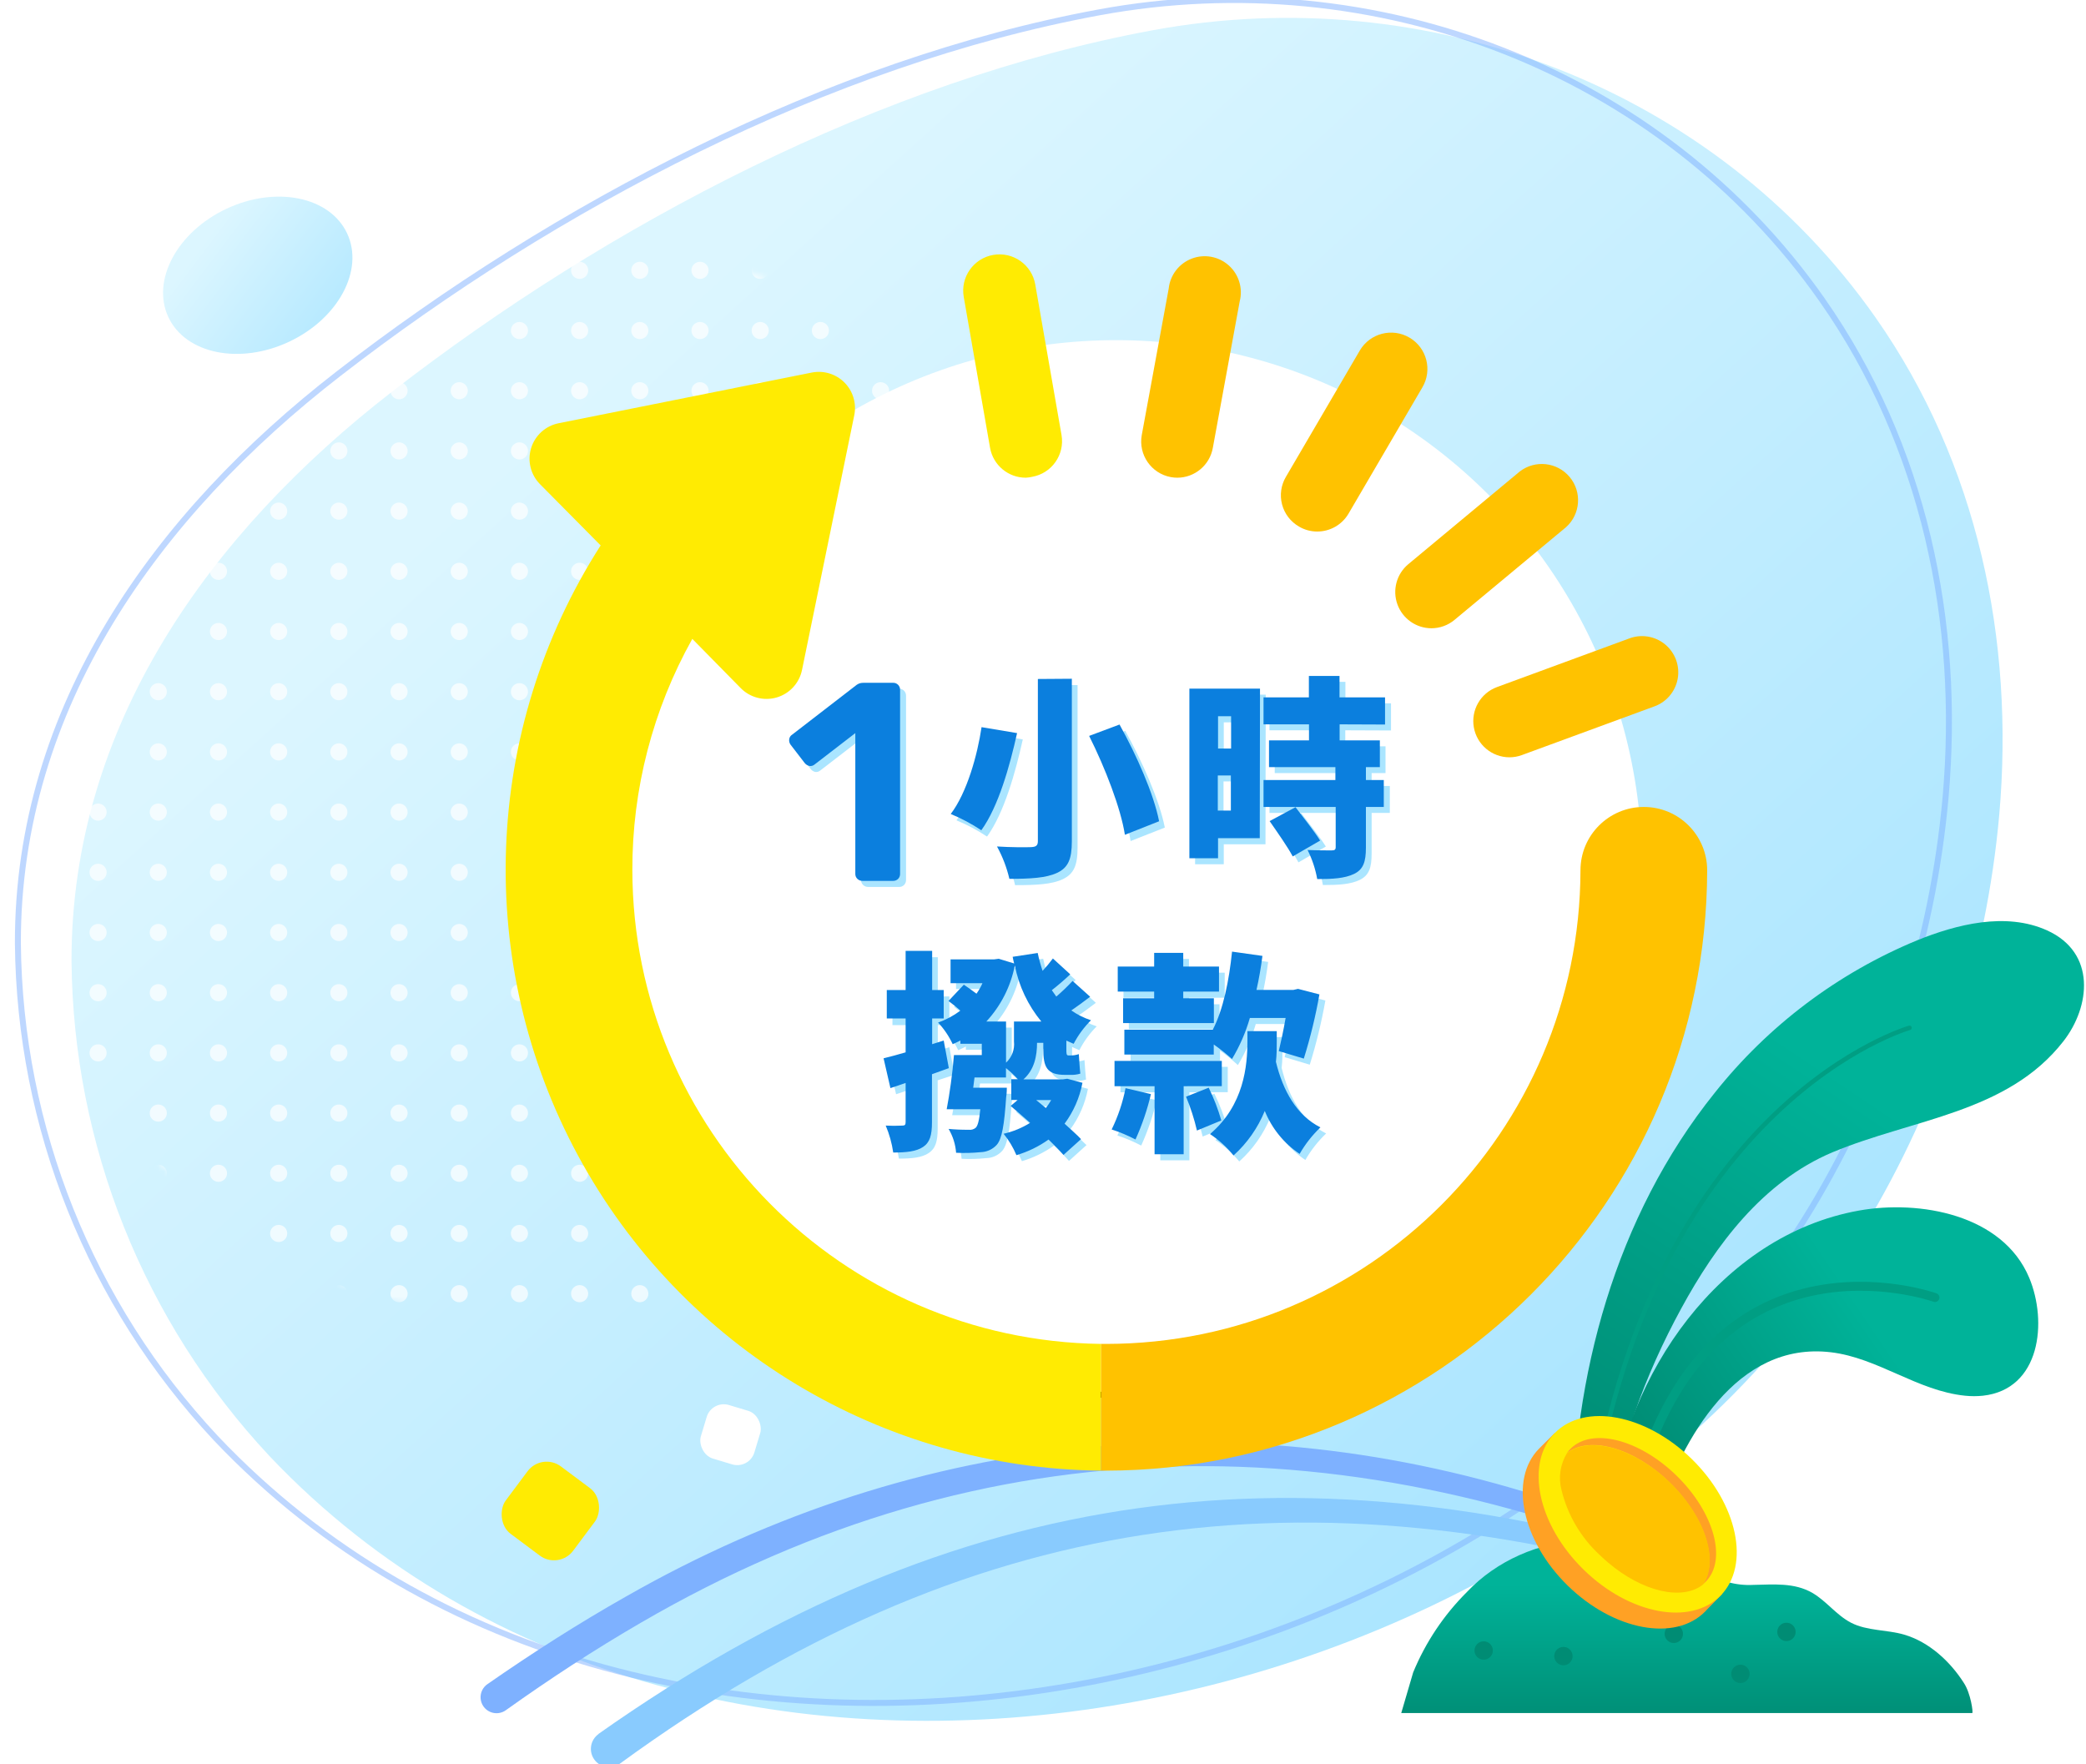 <?xml version="1.0" encoding="UTF-8"?>
<svg width="350px" height="296px" viewBox="0 0 350 296" version="1.1" xmlns="http://www.w3.org/2000/svg" xmlns:xlink="http://www.w3.org/1999/xlink">
    <title>29FAA381-BFDC-4253-BAF1-EA413214CDE0</title>
    <defs>
        <linearGradient x1="25.617%" y1="21.967%" x2="77.86%" y2="79.492%" id="linearGradient-1">
            <stop stop-color="#DCF6FF" offset="0%"></stop>
            <stop stop-color="#AAE5FF" offset="100%"></stop>
        </linearGradient>
        <circle id="path-2" cx="91.5" cy="91.5" r="91.5"></circle>
        <filter x="-6.4%" y="-21.9%" width="112.9%" height="143.8%" filterUnits="objectBoundingBox" id="filter-4">
            <feOffset dx="0" dy="1" in="SourceAlpha" result="shadowOffsetOuter1"></feOffset>
            <feGaussianBlur stdDeviation="3" in="shadowOffsetOuter1" result="shadowBlurOuter1"></feGaussianBlur>
            <feColorMatrix values="0 0 0 0 0   0 0 0 0 0   0 0 0 0 0  0 0 0 0.2 0" type="matrix" in="shadowBlurOuter1" result="shadowMatrixOuter1"></feColorMatrix>
            <feMerge>
                <feMergeNode in="shadowMatrixOuter1"></feMergeNode>
                <feMergeNode in="SourceGraphic"></feMergeNode>
            </feMerge>
        </filter>
        <filter x="-11.8%" y="-10.2%" width="123.6%" height="120.3%" filterUnits="objectBoundingBox" id="filter-5">
            <feOffset dx="0" dy="1" in="SourceAlpha" result="shadowOffsetOuter1"></feOffset>
            <feGaussianBlur stdDeviation="3" in="shadowOffsetOuter1" result="shadowBlurOuter1"></feGaussianBlur>
            <feColorMatrix values="0 0 0 0 0   0 0 0 0 0   0 0 0 0 0  0 0 0 0.2 0" type="matrix" in="shadowBlurOuter1" result="shadowMatrixOuter1"></feColorMatrix>
            <feMerge>
                <feMergeNode in="shadowMatrixOuter1"></feMergeNode>
                <feMergeNode in="SourceGraphic"></feMergeNode>
            </feMerge>
        </filter>
        <linearGradient x1="74.405%" y1="-1.502%" x2="17.054%" y2="99.396%" id="linearGradient-6">
            <stop stop-color="#00B399" offset="31%"></stop>
            <stop stop-color="#008C74" offset="100%"></stop>
        </linearGradient>
        <linearGradient x1="89.354%" y1="22.203%" x2="-0.55%" y2="65.886%" id="linearGradient-7">
            <stop stop-color="#00B399" offset="34%"></stop>
            <stop stop-color="#008C74" offset="100%"></stop>
        </linearGradient>
        <linearGradient x1="50.007%" y1="-1.48%" x2="50.007%" y2="107.099%" id="linearGradient-8">
            <stop stop-color="#00B399" offset="31%"></stop>
            <stop stop-color="#008C74" offset="100%"></stop>
        </linearGradient>
        <circle id="path-9" cx="88.24" cy="88.24" r="88.24"></circle>
        <filter x="-5.4%" y="-4.8%" width="110.8%" height="110.8%" filterUnits="objectBoundingBox" id="filter-10">
            <feOffset dx="0" dy="1" in="SourceAlpha" result="shadowOffsetOuter1"></feOffset>
            <feGaussianBlur stdDeviation="3" in="shadowOffsetOuter1" result="shadowBlurOuter1"></feGaussianBlur>
            <feColorMatrix values="0 0 0 0 0   0 0 0 0 0   0 0 0 0 0  0 0 0 0.2 0" type="matrix" in="shadowBlurOuter1"></feColorMatrix>
        </filter>
        <filter x="-6.7%" y="-6.6%" width="113.4%" height="113.2%" filterUnits="objectBoundingBox" id="filter-11">
            <feOffset dx="0" dy="1" in="SourceAlpha" result="shadowOffsetOuter1"></feOffset>
            <feGaussianBlur stdDeviation="3" in="shadowOffsetOuter1" result="shadowBlurOuter1"></feGaussianBlur>
            <feColorMatrix values="0 0 0 0 0   0 0 0 0 0   0 0 0 0 0  0 0 0 0.2 0" type="matrix" in="shadowBlurOuter1" result="shadowMatrixOuter1"></feColorMatrix>
            <feMerge>
                <feMergeNode in="shadowMatrixOuter1"></feMergeNode>
                <feMergeNode in="SourceGraphic"></feMergeNode>
            </feMerge>
        </filter>
        <linearGradient x1="27.212%" y1="17.61%" x2="98.389%" y2="118.235%" id="linearGradient-12">
            <stop stop-color="#DCF6FF" offset="0%"></stop>
            <stop stop-color="#AAE5FF" offset="100%"></stop>
        </linearGradient>
    </defs>
    <g id="Page-1" stroke="none" stroke-width="1" fill="none" fill-rule="evenodd">
        <g id="元大信貸_web" transform="translate(-1108, -1143)">
            <g id="img/feature/02" transform="translate(1108, 1143)">
                <path d="M335.45,136.669 C333.258,161.206 325.494,184.918 312.75,205.999 C260.69,291.999 117.82,320.999 45.21,244.289 C24.141,221.755 12.291,192.137 12,161.289 C11.92,121.619 35.36,89.289 65.75,65.739 C102,37.629 148,13.449 193.44,5.069 C239.56,-3.441 287.61,14.619 314.73,53.329 C331.87,77.809 338,107.409 335.45,136.669 Z" id="Path" fill="url(#linearGradient-1)" fill-rule="nonzero"></path>
                <g id="Group-11" opacity="0.7" transform="translate(0, 39)">
                    <mask id="mask-3" fill="white">
                        <use xlink:href="#path-2"></use>
                    </mask>
                    <g id="Mask"></g>
                    <g mask="url(#mask-3)" fill="#FFFFFF" id="Oval">
                        <g transform="translate(-5.179, -5.179)">
                            <circle cx="11.537" cy="1.437" r="1.437"></circle>
                            <circle cx="11.537" cy="11.537" r="1.437"></circle>
                            <circle cx="21.636" cy="1.437" r="1.437"></circle>
                            <circle cx="21.636" cy="11.537" r="1.437"></circle>
                            <circle cx="31.736" cy="1.437" r="1.437"></circle>
                            <circle cx="31.736" cy="11.537" r="1.437"></circle>
                            <circle cx="41.835" cy="1.437" r="1.437"></circle>
                            <circle cx="41.835" cy="11.537" r="1.437"></circle>
                            <circle cx="51.935" cy="1.437" r="1.437"></circle>
                            <circle cx="51.935" cy="11.537" r="1.437"></circle>
                            <circle cx="62.034" cy="1.437" r="1.437"></circle>
                            <circle cx="62.034" cy="11.537" r="1.437"></circle>
                            <circle cx="72.134" cy="1.437" r="1.437"></circle>
                            <circle cx="72.134" cy="11.537" r="1.437"></circle>
                            <circle cx="82.233" cy="1.437" r="1.437"></circle>
                            <circle cx="82.233" cy="11.537" r="1.437"></circle>
                            <circle cx="92.333" cy="1.437" r="1.437"></circle>
                            <circle cx="92.333" cy="11.537" r="1.437"></circle>
                            <circle cx="102.432" cy="1.437" r="1.437"></circle>
                            <circle cx="102.432" cy="11.537" r="1.437"></circle>
                            <circle cx="112.532" cy="1.437" r="1.437"></circle>
                            <circle cx="112.532" cy="11.537" r="1.437"></circle>
                            <circle cx="122.632" cy="1.437" r="1.437"></circle>
                            <circle cx="122.632" cy="11.537" r="1.437"></circle>
                            <circle cx="132.731" cy="1.437" r="1.437"></circle>
                            <circle cx="132.731" cy="11.537" r="1.437"></circle>
                            <circle cx="142.831" cy="1.437" r="1.437"></circle>
                            <circle cx="142.831" cy="11.537" r="1.437"></circle>
                            <circle cx="152.93" cy="1.437" r="1.437"></circle>
                            <circle cx="163.03" cy="1.437" r="1.437"></circle>
                            <circle cx="152.93" cy="11.537" r="1.437"></circle>
                            <circle cx="163.03" cy="11.537" r="1.437"></circle>
                            <circle cx="11.537" cy="21.636" r="1.437"></circle>
                            <circle cx="21.636" cy="21.636" r="1.437"></circle>
                            <circle cx="31.736" cy="21.636" r="1.437"></circle>
                            <circle cx="41.835" cy="21.636" r="1.437"></circle>
                            <circle cx="51.935" cy="21.636" r="1.437"></circle>
                            <circle cx="62.034" cy="21.636" r="1.437"></circle>
                            <circle cx="72.134" cy="21.636" r="1.437"></circle>
                            <circle cx="82.233" cy="21.636" r="1.437"></circle>
                            <circle cx="92.333" cy="21.636" r="1.437"></circle>
                            <circle cx="102.432" cy="21.636" r="1.437"></circle>
                            <circle cx="112.532" cy="21.636" r="1.437"></circle>
                            <circle cx="122.632" cy="21.636" r="1.437"></circle>
                            <circle cx="132.731" cy="21.636" r="1.437"></circle>
                            <circle cx="142.831" cy="21.636" r="1.437"></circle>
                            <circle cx="152.93" cy="21.636" r="1.437"></circle>
                            <circle cx="163.03" cy="21.636" r="1.437"></circle>
                            <circle cx="11.537" cy="31.736" r="1.437"></circle>
                            <circle cx="21.636" cy="31.736" r="1.437"></circle>
                            <circle cx="31.736" cy="31.736" r="1.437"></circle>
                            <circle cx="41.835" cy="31.736" r="1.437"></circle>
                            <circle cx="51.935" cy="31.736" r="1.437"></circle>
                            <circle cx="62.034" cy="31.736" r="1.437"></circle>
                            <circle cx="72.134" cy="31.736" r="1.437"></circle>
                            <circle cx="82.233" cy="31.736" r="1.437"></circle>
                            <circle cx="92.333" cy="31.736" r="1.437"></circle>
                            <circle cx="102.432" cy="31.736" r="1.437"></circle>
                            <circle cx="112.532" cy="31.736" r="1.437"></circle>
                            <circle cx="122.632" cy="31.736" r="1.437"></circle>
                            <circle cx="132.731" cy="31.736" r="1.437"></circle>
                            <circle cx="142.831" cy="31.736" r="1.437"></circle>
                            <circle cx="152.93" cy="31.736" r="1.437"></circle>
                            <circle cx="163.03" cy="31.736" r="1.437"></circle>
                            <circle cx="11.537" cy="41.835" r="1.437"></circle>
                            <circle cx="21.636" cy="41.835" r="1.437"></circle>
                            <circle cx="31.736" cy="41.835" r="1.437"></circle>
                            <circle cx="41.835" cy="41.835" r="1.437"></circle>
                            <circle cx="51.935" cy="41.835" r="1.437"></circle>
                            <circle cx="62.034" cy="41.835" r="1.437"></circle>
                            <circle cx="72.134" cy="41.835" r="1.437"></circle>
                            <circle cx="82.233" cy="41.835" r="1.437"></circle>
                            <circle cx="92.333" cy="41.835" r="1.437"></circle>
                            <circle cx="102.432" cy="41.835" r="1.437"></circle>
                            <circle cx="112.532" cy="41.835" r="1.437"></circle>
                            <circle cx="122.632" cy="41.835" r="1.437"></circle>
                            <circle cx="132.731" cy="41.835" r="1.437"></circle>
                            <circle cx="142.831" cy="41.835" r="1.437"></circle>
                            <circle cx="152.93" cy="41.835" r="1.437"></circle>
                            <circle cx="163.03" cy="41.835" r="1.437"></circle>
                            <circle cx="11.537" cy="51.935" r="1.437"></circle>
                            <circle cx="21.636" cy="51.935" r="1.437"></circle>
                            <circle cx="31.736" cy="51.935" r="1.437"></circle>
                            <circle cx="41.835" cy="51.935" r="1.437"></circle>
                            <circle cx="51.935" cy="51.935" r="1.437"></circle>
                            <circle cx="62.034" cy="51.935" r="1.437"></circle>
                            <circle cx="72.134" cy="51.935" r="1.437"></circle>
                            <circle cx="82.233" cy="51.935" r="1.437"></circle>
                            <circle cx="92.333" cy="51.935" r="1.437"></circle>
                            <circle cx="102.432" cy="51.935" r="1.437"></circle>
                            <circle cx="112.532" cy="51.935" r="1.437"></circle>
                            <circle cx="122.632" cy="51.935" r="1.437"></circle>
                            <circle cx="132.731" cy="51.935" r="1.437"></circle>
                            <circle cx="142.831" cy="51.935" r="1.437"></circle>
                            <circle cx="152.93" cy="51.935" r="1.437"></circle>
                            <circle cx="163.03" cy="51.935" r="1.437"></circle>
                            <circle cx="11.537" cy="62.034" r="1.437"></circle>
                            <circle cx="21.636" cy="62.034" r="1.437"></circle>
                            <circle cx="31.736" cy="62.034" r="1.437"></circle>
                            <circle cx="41.835" cy="62.034" r="1.437"></circle>
                            <circle cx="51.935" cy="62.034" r="1.437"></circle>
                            <circle cx="62.034" cy="62.034" r="1.437"></circle>
                            <circle cx="72.134" cy="62.034" r="1.437"></circle>
                            <circle cx="82.233" cy="62.034" r="1.437"></circle>
                            <circle cx="92.333" cy="62.034" r="1.437"></circle>
                            <circle cx="102.432" cy="62.034" r="1.437"></circle>
                            <circle cx="112.532" cy="62.034" r="1.437"></circle>
                            <circle cx="122.632" cy="62.034" r="1.437"></circle>
                            <circle cx="132.731" cy="62.034" r="1.437"></circle>
                            <circle cx="142.831" cy="62.034" r="1.437"></circle>
                            <circle cx="152.93" cy="62.034" r="1.437"></circle>
                            <circle cx="163.03" cy="62.034" r="1.437"></circle>
                            <circle cx="11.537" cy="72.134" r="1.437"></circle>
                            <circle cx="21.636" cy="72.134" r="1.437"></circle>
                            <circle cx="31.736" cy="72.134" r="1.437"></circle>
                            <circle cx="41.835" cy="72.134" r="1.437"></circle>
                            <circle cx="51.935" cy="72.134" r="1.437"></circle>
                            <circle cx="62.034" cy="72.134" r="1.437"></circle>
                            <circle cx="72.134" cy="72.134" r="1.437"></circle>
                            <circle cx="82.233" cy="72.134" r="1.437"></circle>
                            <circle cx="92.333" cy="72.134" r="1.437"></circle>
                            <circle cx="102.432" cy="72.134" r="1.437"></circle>
                            <circle cx="112.532" cy="72.134" r="1.437"></circle>
                            <circle cx="122.632" cy="72.134" r="1.437"></circle>
                            <circle cx="132.731" cy="72.134" r="1.437"></circle>
                            <circle cx="142.831" cy="72.134" r="1.437"></circle>
                            <circle cx="152.93" cy="72.134" r="1.437"></circle>
                            <circle cx="163.03" cy="72.134" r="1.437"></circle>
                            <circle cx="11.537" cy="82.233" r="1.437"></circle>
                            <circle cx="21.636" cy="82.233" r="1.437"></circle>
                            <circle cx="31.736" cy="82.233" r="1.437"></circle>
                            <circle cx="41.835" cy="82.233" r="1.437"></circle>
                            <circle cx="51.935" cy="82.233" r="1.437"></circle>
                            <circle cx="62.034" cy="82.233" r="1.437"></circle>
                            <circle cx="72.134" cy="82.233" r="1.437"></circle>
                            <circle cx="82.233" cy="82.233" r="1.437"></circle>
                            <circle cx="92.333" cy="82.233" r="1.437"></circle>
                            <circle cx="102.432" cy="82.233" r="1.437"></circle>
                            <circle cx="112.532" cy="82.233" r="1.437"></circle>
                            <circle cx="122.632" cy="82.233" r="1.437"></circle>
                            <circle cx="132.731" cy="82.233" r="1.437"></circle>
                            <circle cx="142.831" cy="82.233" r="1.437"></circle>
                            <circle cx="152.93" cy="82.233" r="1.437"></circle>
                            <circle cx="163.03" cy="82.233" r="1.437"></circle>
                            <circle cx="11.537" cy="92.333" r="1.437"></circle>
                            <circle cx="21.636" cy="92.333" r="1.437"></circle>
                            <circle cx="31.736" cy="92.333" r="1.437"></circle>
                            <circle cx="41.835" cy="92.333" r="1.437"></circle>
                            <circle cx="51.935" cy="92.333" r="1.437"></circle>
                            <circle cx="62.034" cy="92.333" r="1.437"></circle>
                            <circle cx="72.134" cy="92.333" r="1.437"></circle>
                            <circle cx="82.233" cy="92.333" r="1.437"></circle>
                            <circle cx="92.333" cy="92.333" r="1.437"></circle>
                            <circle cx="102.432" cy="92.333" r="1.437"></circle>
                            <circle cx="112.532" cy="92.333" r="1.437"></circle>
                            <circle cx="122.632" cy="92.333" r="1.437"></circle>
                            <circle cx="132.731" cy="92.333" r="1.437"></circle>
                            <circle cx="142.831" cy="92.333" r="1.437"></circle>
                            <circle cx="152.93" cy="92.333" r="1.437"></circle>
                            <circle cx="163.03" cy="92.333" r="1.437"></circle>
                            <circle cx="11.537" cy="102.432" r="1.437"></circle>
                            <circle cx="21.636" cy="102.432" r="1.437"></circle>
                            <circle cx="31.736" cy="102.432" r="1.437"></circle>
                            <circle cx="41.835" cy="102.432" r="1.437"></circle>
                            <circle cx="51.935" cy="102.432" r="1.437"></circle>
                            <circle cx="62.034" cy="102.432" r="1.437"></circle>
                            <circle cx="72.134" cy="102.432" r="1.437"></circle>
                            <circle cx="82.233" cy="102.432" r="1.437"></circle>
                            <circle cx="92.333" cy="102.432" r="1.437"></circle>
                            <circle cx="102.432" cy="102.432" r="1.437"></circle>
                            <circle cx="112.532" cy="102.432" r="1.437"></circle>
                            <circle cx="122.632" cy="102.432" r="1.437"></circle>
                            <circle cx="132.731" cy="102.432" r="1.437"></circle>
                            <circle cx="142.831" cy="102.432" r="1.437"></circle>
                            <circle cx="152.93" cy="102.432" r="1.437"></circle>
                            <circle cx="163.03" cy="102.432" r="1.437"></circle>
                            <circle cx="11.537" cy="112.532" r="1.437"></circle>
                            <circle cx="21.636" cy="112.532" r="1.437"></circle>
                            <circle cx="31.736" cy="112.532" r="1.437"></circle>
                            <circle cx="41.835" cy="112.532" r="1.437"></circle>
                            <circle cx="51.935" cy="112.532" r="1.437"></circle>
                            <circle cx="62.034" cy="112.532" r="1.437"></circle>
                            <circle cx="72.134" cy="112.532" r="1.437"></circle>
                            <circle cx="82.233" cy="112.532" r="1.437"></circle>
                            <circle cx="92.333" cy="112.532" r="1.437"></circle>
                            <circle cx="102.432" cy="112.532" r="1.437"></circle>
                            <circle cx="112.532" cy="112.532" r="1.437"></circle>
                            <circle cx="122.632" cy="112.532" r="1.437"></circle>
                            <circle cx="132.731" cy="112.532" r="1.437"></circle>
                            <circle cx="142.831" cy="112.532" r="1.437"></circle>
                            <circle cx="152.93" cy="112.532" r="1.437"></circle>
                            <circle cx="163.03" cy="112.532" r="1.437"></circle>
                            <circle cx="11.537" cy="122.632" r="1.437"></circle>
                            <circle cx="21.636" cy="122.632" r="1.437"></circle>
                            <circle cx="31.736" cy="122.632" r="1.437"></circle>
                            <circle cx="41.835" cy="122.632" r="1.437"></circle>
                            <circle cx="51.935" cy="122.632" r="1.437"></circle>
                            <circle cx="62.034" cy="122.632" r="1.437"></circle>
                            <circle cx="72.134" cy="122.632" r="1.437"></circle>
                            <circle cx="82.233" cy="122.632" r="1.437"></circle>
                            <circle cx="92.333" cy="122.632" r="1.437"></circle>
                            <circle cx="102.432" cy="122.632" r="1.437"></circle>
                            <circle cx="112.532" cy="122.632" r="1.437"></circle>
                            <circle cx="122.632" cy="122.632" r="1.437"></circle>
                            <circle cx="132.731" cy="122.632" r="1.437"></circle>
                            <circle cx="142.831" cy="122.632" r="1.437"></circle>
                            <circle cx="152.93" cy="122.632" r="1.437"></circle>
                            <circle cx="163.03" cy="122.632" r="1.437"></circle>
                            <circle cx="11.537" cy="132.731" r="1.437"></circle>
                            <circle cx="21.636" cy="132.731" r="1.437"></circle>
                            <circle cx="31.736" cy="132.731" r="1.437"></circle>
                            <circle cx="41.835" cy="132.731" r="1.437"></circle>
                            <circle cx="51.935" cy="132.731" r="1.437"></circle>
                            <circle cx="62.034" cy="132.731" r="1.437"></circle>
                            <circle cx="72.134" cy="132.731" r="1.437"></circle>
                            <circle cx="82.233" cy="132.731" r="1.437"></circle>
                            <circle cx="92.333" cy="132.731" r="1.437"></circle>
                            <circle cx="102.432" cy="132.731" r="1.437"></circle>
                            <circle cx="112.532" cy="132.731" r="1.437"></circle>
                            <circle cx="122.632" cy="132.731" r="1.437"></circle>
                            <circle cx="132.731" cy="132.731" r="1.437"></circle>
                            <circle cx="142.831" cy="132.731" r="1.437"></circle>
                            <circle cx="152.93" cy="132.731" r="1.437"></circle>
                            <circle cx="163.03" cy="132.731" r="1.437"></circle>
                            <circle cx="11.537" cy="142.831" r="1.437"></circle>
                            <circle cx="11.537" cy="152.93" r="1.437"></circle>
                            <circle cx="21.636" cy="142.831" r="1.437"></circle>
                            <circle cx="21.636" cy="152.93" r="1.437"></circle>
                            <circle cx="31.736" cy="142.831" r="1.437"></circle>
                            <circle cx="31.736" cy="152.93" r="1.437"></circle>
                            <circle cx="41.835" cy="142.831" r="1.437"></circle>
                            <circle cx="41.835" cy="152.93" r="1.437"></circle>
                            <circle cx="51.935" cy="142.831" r="1.437"></circle>
                            <circle cx="51.935" cy="152.93" r="1.437"></circle>
                            <circle cx="62.034" cy="142.831" r="1.437"></circle>
                            <circle cx="62.034" cy="152.93" r="1.437"></circle>
                            <circle cx="72.134" cy="142.831" r="1.437"></circle>
                            <circle cx="72.134" cy="152.93" r="1.437"></circle>
                            <circle cx="82.233" cy="142.831" r="1.437"></circle>
                            <circle cx="82.233" cy="152.93" r="1.437"></circle>
                            <circle cx="92.333" cy="142.831" r="1.437"></circle>
                            <circle cx="92.333" cy="152.93" r="1.437"></circle>
                            <circle cx="102.432" cy="142.831" r="1.437"></circle>
                            <circle cx="102.432" cy="152.93" r="1.437"></circle>
                            <circle cx="112.532" cy="142.831" r="1.437"></circle>
                            <circle cx="112.532" cy="152.93" r="1.437"></circle>
                            <circle cx="122.632" cy="142.831" r="1.437"></circle>
                            <circle cx="122.632" cy="152.93" r="1.437"></circle>
                            <circle cx="132.731" cy="142.831" r="1.437"></circle>
                            <circle cx="132.731" cy="152.93" r="1.437"></circle>
                            <circle cx="142.831" cy="142.831" r="1.437"></circle>
                            <circle cx="142.831" cy="152.93" r="1.437"></circle>
                            <circle cx="152.93" cy="142.831" r="1.437"></circle>
                            <circle cx="152.93" cy="152.93" r="1.437"></circle>
                            <circle cx="163.03" cy="142.831" r="1.437"></circle>
                            <circle cx="163.03" cy="152.93" r="1.437"></circle>
                            <circle cx="173.129" cy="1.437" r="1.437"></circle>
                            <circle cx="173.129" cy="11.537" r="1.437"></circle>
                            <circle cx="173.129" cy="21.636" r="1.437"></circle>
                            <circle cx="173.129" cy="31.736" r="1.437"></circle>
                            <circle cx="173.129" cy="41.835" r="1.437"></circle>
                            <circle cx="173.129" cy="51.935" r="1.437"></circle>
                            <circle cx="173.129" cy="62.034" r="1.437"></circle>
                            <circle cx="173.129" cy="72.134" r="1.437"></circle>
                            <circle cx="173.129" cy="82.233" r="1.437"></circle>
                            <circle cx="173.129" cy="92.333" r="1.437"></circle>
                            <circle cx="173.129" cy="102.432" r="1.437"></circle>
                            <circle cx="173.129" cy="112.532" r="1.437"></circle>
                            <circle cx="173.129" cy="122.632" r="1.437"></circle>
                            <circle cx="173.129" cy="132.731" r="1.437"></circle>
                            <circle cx="173.129" cy="142.831" r="1.437"></circle>
                            <circle cx="173.129" cy="152.93" r="1.437"></circle>
                            <circle cx="183.229" cy="1.437" r="1.437"></circle>
                            <circle cx="183.229" cy="11.537" r="1.437"></circle>
                            <circle cx="183.229" cy="21.636" r="1.437"></circle>
                            <circle cx="183.229" cy="31.736" r="1.437"></circle>
                            <circle cx="183.229" cy="41.835" r="1.437"></circle>
                            <circle cx="183.229" cy="51.935" r="1.437"></circle>
                            <circle cx="183.229" cy="62.034" r="1.437"></circle>
                            <circle cx="183.229" cy="72.134" r="1.437"></circle>
                            <circle cx="183.229" cy="82.233" r="1.437"></circle>
                            <circle cx="183.229" cy="92.333" r="1.437"></circle>
                            <circle cx="183.229" cy="102.432" r="1.437"></circle>
                            <circle cx="183.229" cy="112.532" r="1.437"></circle>
                            <circle cx="183.229" cy="122.632" r="1.437"></circle>
                            <circle cx="183.229" cy="132.731" r="1.437"></circle>
                            <circle cx="183.229" cy="142.831" r="1.437"></circle>
                            <circle cx="183.229" cy="152.93" r="1.437"></circle>
                            <circle cx="193.328" cy="1.437" r="1.437"></circle>
                            <circle cx="193.328" cy="11.537" r="1.437"></circle>
                            <circle cx="193.328" cy="21.636" r="1.437"></circle>
                            <circle cx="193.328" cy="31.736" r="1.437"></circle>
                            <circle cx="193.328" cy="41.835" r="1.437"></circle>
                            <circle cx="193.328" cy="51.935" r="1.437"></circle>
                            <circle cx="193.328" cy="62.034" r="1.437"></circle>
                            <circle cx="193.328" cy="72.134" r="1.437"></circle>
                            <circle cx="193.328" cy="82.233" r="1.437"></circle>
                            <circle cx="193.328" cy="92.333" r="1.437"></circle>
                            <circle cx="193.328" cy="102.432" r="1.437"></circle>
                            <circle cx="193.328" cy="112.532" r="1.437"></circle>
                            <circle cx="193.328" cy="122.632" r="1.437"></circle>
                            <circle cx="193.328" cy="132.731" r="1.437"></circle>
                            <circle cx="193.328" cy="142.831" r="1.437"></circle>
                            <circle cx="193.328" cy="152.93" r="1.437"></circle>
                            <circle cx="11.537" cy="163.03" r="1.437"></circle>
                            <circle cx="21.636" cy="163.03" r="1.437"></circle>
                            <circle cx="31.736" cy="163.03" r="1.437"></circle>
                            <circle cx="41.835" cy="163.03" r="1.437"></circle>
                            <circle cx="51.935" cy="163.03" r="1.437"></circle>
                            <circle cx="62.034" cy="163.03" r="1.437"></circle>
                            <circle cx="72.134" cy="163.03" r="1.437"></circle>
                            <circle cx="82.233" cy="163.03" r="1.437"></circle>
                            <circle cx="92.333" cy="163.03" r="1.437"></circle>
                            <circle cx="102.432" cy="163.03" r="1.437"></circle>
                            <circle cx="112.532" cy="163.03" r="1.437"></circle>
                            <circle cx="122.632" cy="163.03" r="1.437"></circle>
                            <circle cx="132.731" cy="163.03" r="1.437"></circle>
                            <circle cx="142.831" cy="163.03" r="1.437"></circle>
                            <circle cx="152.93" cy="163.03" r="1.437"></circle>
                            <circle cx="163.03" cy="163.03" r="1.437"></circle>
                            <circle cx="173.129" cy="163.03" r="1.437"></circle>
                            <circle cx="183.229" cy="163.03" r="1.437"></circle>
                            <circle cx="193.328" cy="163.03" r="1.437"></circle>
                            <circle cx="11.537" cy="173.129" r="1.437"></circle>
                            <circle cx="21.636" cy="173.129" r="1.437"></circle>
                            <circle cx="31.736" cy="173.129" r="1.437"></circle>
                            <circle cx="41.835" cy="173.129" r="1.437"></circle>
                            <circle cx="51.935" cy="173.129" r="1.437"></circle>
                            <circle cx="62.034" cy="173.129" r="1.437"></circle>
                            <circle cx="72.134" cy="173.129" r="1.437"></circle>
                            <circle cx="82.233" cy="173.129" r="1.437"></circle>
                            <circle cx="92.333" cy="173.129" r="1.437"></circle>
                            <circle cx="102.432" cy="173.129" r="1.437"></circle>
                            <circle cx="112.532" cy="173.129" r="1.437"></circle>
                            <circle cx="122.632" cy="173.129" r="1.437"></circle>
                            <circle cx="132.731" cy="173.129" r="1.437"></circle>
                            <circle cx="142.831" cy="173.129" r="1.437"></circle>
                            <circle cx="152.93" cy="173.129" r="1.437"></circle>
                            <circle cx="163.03" cy="173.129" r="1.437"></circle>
                            <circle cx="173.129" cy="173.129" r="1.437"></circle>
                            <circle cx="183.229" cy="173.129" r="1.437"></circle>
                            <circle cx="193.328" cy="173.129" r="1.437"></circle>
                            <circle cx="11.537" cy="183.229" r="1.437"></circle>
                            <circle cx="21.636" cy="183.229" r="1.437"></circle>
                            <circle cx="31.736" cy="183.229" r="1.437"></circle>
                            <circle cx="41.835" cy="183.229" r="1.437"></circle>
                            <circle cx="51.935" cy="183.229" r="1.437"></circle>
                            <circle cx="62.034" cy="183.229" r="1.437"></circle>
                            <circle cx="72.134" cy="183.229" r="1.437"></circle>
                            <circle cx="82.233" cy="183.229" r="1.437"></circle>
                            <circle cx="92.333" cy="183.229" r="1.437"></circle>
                            <circle cx="102.432" cy="183.229" r="1.437"></circle>
                            <circle cx="112.532" cy="183.229" r="1.437"></circle>
                            <circle cx="122.632" cy="183.229" r="1.437"></circle>
                            <circle cx="132.731" cy="183.229" r="1.437"></circle>
                            <circle cx="142.831" cy="183.229" r="1.437"></circle>
                            <circle cx="152.93" cy="183.229" r="1.437"></circle>
                            <circle cx="163.03" cy="183.229" r="1.437"></circle>
                            <circle cx="173.129" cy="183.229" r="1.437"></circle>
                            <circle cx="183.229" cy="183.229" r="1.437"></circle>
                            <circle cx="193.328" cy="183.229" r="1.437"></circle>
                            <circle cx="11.537" cy="193.328" r="1.437"></circle>
                            <circle cx="21.636" cy="193.328" r="1.437"></circle>
                            <circle cx="31.736" cy="193.328" r="1.437"></circle>
                            <circle cx="41.835" cy="193.328" r="1.437"></circle>
                            <circle cx="51.935" cy="193.328" r="1.437"></circle>
                            <circle cx="62.034" cy="193.328" r="1.437"></circle>
                            <circle cx="72.134" cy="193.328" r="1.437"></circle>
                            <circle cx="82.233" cy="193.328" r="1.437"></circle>
                            <circle cx="92.333" cy="193.328" r="1.437"></circle>
                            <circle cx="102.432" cy="193.328" r="1.437"></circle>
                            <circle cx="112.532" cy="193.328" r="1.437"></circle>
                            <circle cx="122.632" cy="193.328" r="1.437"></circle>
                            <circle cx="132.731" cy="193.328" r="1.437"></circle>
                            <circle cx="142.831" cy="193.328" r="1.437"></circle>
                            <circle cx="152.93" cy="193.328" r="1.437"></circle>
                            <circle cx="163.03" cy="193.328" r="1.437"></circle>
                            <circle cx="173.129" cy="193.328" r="1.437"></circle>
                            <circle cx="183.229" cy="193.328" r="1.437"></circle>
                            <circle cx="193.328" cy="193.328" r="1.437"></circle>
                        </g>
                    </g>
                </g>
                <path d="M326.45,133.669 C324.258,158.206 316.494,181.918 303.75,202.999 C251.69,288.999 108.82,317.999 36.21,241.289 C15.141,218.755 3.291,189.137 3,158.289 C2.92,118.619 26.36,86.289 56.75,62.739 C93,34.629 139,10.449 184.44,2.069 C230.56,-6.441 278.61,11.619 305.73,50.329 C322.87,74.809 329,104.409 326.45,133.669 Z" id="Path" stroke="#7EB1FF" opacity="0.5"></path>
                <g id="Group-27" filter="url(#filter-4)" transform="translate(80.632, 233.867)" fill-rule="nonzero">
                    <rect id="Rectangle" fill="#FFFFFF" transform="translate(41.941, 5.843) rotate(16.75) translate(-41.941, -5.843) " x="37.251" y="1.153" width="9.38" height="9.38" rx="3"></rect>
                    <path d="M19.764,56.06 C79.704,13.76 138.344,6.42 207.764,28.92 C208.277,29.077 208.667,29.496 208.787,30.018 C208.907,30.541 208.739,31.088 208.347,31.453 C207.954,31.819 207.397,31.947 206.884,31.79 C138.444,10.79 81.464,18.64 23.344,61.06 C21.963,62.037 20.052,61.71 19.074,60.33 C18.097,58.949 18.423,57.037 19.804,56.06 L19.764,56.06 Z" id="Path" fill="#89CBFE"></path>
                    <path d="M207.314,30.73 C146.314,3.63 85.184,3.48 26.864,37.41 C19.124,41.9 11.614,46.81 4.324,52.01 C3.547,52.613 2.502,52.742 1.602,52.347 C0.701,51.951 0.09,51.094 0.009,50.114 C-0.072,49.133 0.391,48.188 1.214,47.65 C8.714,42.44 16.414,37.51 24.374,33.01 C73.824,4.79 129.294,-0.63 183.114,18.01 C191.744,20.91 200.214,24.27 208.514,27.95 C209.274,28.281 209.62,29.165 209.289,29.925 C208.958,30.684 208.074,31.031 207.314,30.7 L207.314,30.73 Z" id="Path" fill="#7EB1FF"></path>
                    <rect id="Rectangle" fill="#FFEB02" transform="translate(11.708, 18.646) rotate(36.75) translate(-11.708, -18.646) " x="4.653" y="11.591" width="14.11" height="14.11" rx="4"></rect>
                </g>
                <g id="Group-56" transform="translate(99.02, 57.069)">
                    <g id="Group-76" filter="url(#filter-5)" transform="translate(136.09, 96.472)">
                        <g id="Group-75">
                            <path d="M28.68,102.628 C28.68,76.388 35.96,49.528 52.59,28.818 C61.559,17.527 73.261,8.712 86.59,3.208 C93.08,0.588 101.4,-1.592 108.36,1.558 C116.65,5.308 115.62,14.368 111.1,20.158 C101.71,32.218 85.83,33.158 72.35,38.788 C60.61,43.738 52.74,54.418 47.01,64.928 C40.81,76.298 36.28,88.578 34.74,101.488" id="Path" fill="url(#linearGradient-6)" fill-rule="nonzero"></path>
                            <path d="M85.28,17.908 C85.28,17.908 42.79,29.958 31.94,97.778" id="Path" stroke="#009E83" stroke-width="0.75" stroke-linecap="round" stroke-linejoin="round"></path>
                            <path d="M42.96,99.578 C47.23,86.908 56.21,70.458 72.08,72.338 C79.99,73.278 86.6,78.818 94.6,79.628 C95.597,79.731 96.603,79.731 97.6,79.628 C107.29,78.558 108.44,67.188 105.36,59.838 C100.91,49.218 86.97,46.738 76.78,48.568 C53.47,52.748 37.51,76.168 35.07,98.638" id="Path" fill="url(#linearGradient-7)" fill-rule="nonzero"></path>
                            <path d="M89.55,63.158 C89.55,63.158 50.55,49.158 38.85,97.288" id="Path" stroke="#009E83" stroke-width="1.5" stroke-linecap="round" stroke-linejoin="round"></path>
                            <path d="M95.8,132.868 L0,132.868 C0,132.868 1.88,126.428 2,126.048 C4.078,121.007 7.138,116.428 11,112.578 C21.18,101.828 38.83,101.078 50.92,109.098 C53.318,110.729 56.185,111.526 59.08,111.368 C62.46,111.308 65.94,110.948 68.99,112.718 C71.36,114.098 72.99,116.428 75.47,117.718 C78.2,119.118 81.47,118.858 84.39,119.718 C88.56,120.938 92.1,124.208 94.39,127.808 C95.55,129.538 96,132.868 95.8,132.868 Z" id="Path" fill="url(#linearGradient-8)" fill-rule="nonzero"></path>
                        </g>
                        <g id="Group-57" transform="translate(12.29, 110.578)" fill="#008C74" fill-rule="nonzero">
                            <path d="M0,11.8 C0,12.424 0.376,12.986 0.953,13.224 C1.53,13.462 2.193,13.328 2.632,12.885 C3.072,12.443 3.201,11.779 2.96,11.204 C2.718,10.629 2.154,10.256 1.53,10.26 C0.683,10.266 0,10.953 0,11.8 Z" id="Path"></path>
                            <path d="M18.72,1.54 C18.72,2.164 19.096,2.726 19.673,2.964 C20.25,3.202 20.913,3.068 21.352,2.625 C21.792,2.183 21.921,1.519 21.68,0.944 C21.438,0.369 20.874,-0.004 20.25,3.26940499e-05 C19.403,0.006 18.72,0.693 18.72,1.54 L18.72,1.54 Z" id="Path"></path>
                            <path d="M13.38,12.73 C13.376,13.355 13.75,13.92 14.326,14.161 C14.902,14.402 15.567,14.271 16.009,13.829 C16.451,13.387 16.582,12.722 16.341,12.146 C16.1,11.57 15.535,11.196 14.91,11.2 C14.065,11.2 13.38,11.885 13.38,12.73 L13.38,12.73 Z" id="Path"></path>
                            <path d="M31.9,8.99 C31.896,9.614 32.269,10.178 32.844,10.42 C33.419,10.661 34.083,10.532 34.525,10.093 C34.968,9.653 35.101,8.99 34.864,8.413 C34.626,7.836 34.064,7.46 33.44,7.46 C32.593,7.46 31.905,8.143 31.9,8.99 Z" id="Path"></path>
                            <path d="M50.8,8.68 C50.8,9.304 51.176,9.866 51.753,10.104 C52.33,10.342 52.993,10.208 53.432,9.765 C53.872,9.323 54.001,8.659 53.76,8.084 C53.518,7.509 52.954,7.136 52.33,7.14 C51.922,7.14 51.532,7.303 51.245,7.592 C50.957,7.881 50.797,8.273 50.8,8.68 Z" id="Path"></path>
                            <path d="M43.08,15.71 C43.076,16.336 43.451,16.901 44.028,17.142 C44.606,17.382 45.272,17.249 45.712,16.805 C46.153,16.361 46.282,15.695 46.038,15.119 C45.794,14.543 45.226,14.172 44.6,14.18 C43.761,14.191 43.085,14.871 43.08,15.71 Z" id="Path"></path>
                        </g>
                        <g id="Group-52" transform="translate(16.667, 76.625)" fill-rule="nonzero">
                            <path d="M6.443,11.894 L9.073,9.274 L9.563,9.824 C15.063,7.594 23.183,10.004 29.563,16.214 C35.713,22.214 38.323,30.004 36.563,35.514 L37.243,36.214 L34.673,38.834 L34.673,38.834 C34.573,38.954 34.463,39.074 34.353,39.184 C29.303,44.344 18.973,42.404 11.263,34.864 C3.553,27.324 1.393,17.044 6.443,11.894 Z" id="Path" fill="#FFA124"></path>
                            <ellipse id="Oval" fill="#FFEB02" transform="translate(23, 22.902) rotate(-45.61) translate(-23, -22.902) " cx="23" cy="22.902" rx="12.98" ry="19.48"></ellipse>
                            <path d="M28.443,17.634 C22.443,11.774 14.923,9.634 11.123,12.634 C11.294,12.383 11.488,12.148 11.703,11.934 C15.283,8.274 23.273,10.294 29.553,16.444 C35.833,22.594 38.023,30.534 34.433,34.194 C34.27,34.366 34.093,34.523 33.903,34.664 C36.633,30.834 34.353,23.424 28.443,17.634 Z" id="Path" fill="#FFA124"></path>
                            <path d="M11.123,12.664 C13.923,10.464 18.753,11.024 23.493,13.824 C25.311,14.881 26.991,16.161 28.493,17.634 C29.407,18.525 30.255,19.481 31.033,20.494 C35.033,25.674 36.253,31.414 33.953,34.694 C30.443,37.454 23.743,35.864 18.023,30.984 C17.553,30.584 17.083,30.164 16.633,29.724 C13.47,26.804 11.24,23.016 10.223,18.834 C9.676,16.74 10.001,14.514 11.123,12.664 Z" id="Path" fill="#FFC200"></path>
                        </g>
                    </g>
                    <g id="Oval" fill-rule="nonzero">
                        <use fill="black" fill-opacity="1" filter="url(#filter-10)" xlink:href="#path-9"></use>
                        <use fill="#FFFFFF" xlink:href="#path-9"></use>
                    </g>
                </g>
                <g id="Group-50" filter="url(#filter-11)" transform="translate(84.843, 41.677)" fill-rule="nonzero">
                    <path d="M87.277,37.472 C84.329,37.48 81.801,35.373 81.277,32.472 L76.857,7.142 C76.277,3.828 78.493,0.672 81.807,0.092 C85.121,-0.488 88.277,1.728 88.857,5.042 L93.267,30.322 C93.829,33.614 91.626,36.743 88.337,37.322 C87.989,37.402 87.634,37.452 87.277,37.472 L87.277,37.472 Z" id="Path" fill="#FFEB02"></path>
                    <path d="M112.707,37.472 C112.338,37.473 111.97,37.44 111.607,37.372 C108.318,36.764 106.138,33.614 106.727,30.322 L111.247,5.742 C111.487,3.478 112.974,1.538 115.098,0.718 C117.222,-0.102 119.627,0.336 121.326,1.853 C123.024,3.369 123.731,5.709 123.157,7.912 L118.647,32.492 C118.123,35.365 115.627,37.457 112.707,37.472 L112.707,37.472 Z" id="Path" fill="#FFC200"></path>
                    <path d="M136.157,46.502 C135.08,46.502 134.023,46.212 133.097,45.662 C131.695,44.852 130.675,43.514 130.265,41.947 C129.856,40.381 130.091,38.715 130.917,37.322 L143.317,16.122 C145.029,13.225 148.765,12.265 151.662,13.977 C154.559,15.689 155.519,19.425 153.807,22.322 L141.407,43.522 C140.309,45.376 138.311,46.509 136.157,46.502 L136.157,46.502 Z" id="Path" fill="#FFC200"></path>
                    <path d="M155.327,62.732 C152.77,62.727 150.49,61.122 149.621,58.716 C148.753,56.311 149.483,53.62 151.447,51.982 L170.157,36.422 C172.749,34.436 176.447,34.853 178.533,37.366 C180.618,39.879 180.347,43.59 177.917,45.772 L159.207,61.322 C158.119,62.233 156.746,62.732 155.327,62.732 L155.327,62.732 Z" id="Path" fill="#FFC200"></path>
                    <path d="M168.407,84.382 C165.469,84.37 162.959,82.258 162.446,79.364 C161.933,76.471 163.562,73.625 166.317,72.602 L188.407,64.482 C190.462,63.66 192.802,64.02 194.516,65.421 C196.229,66.823 197.045,69.045 196.646,71.223 C196.247,73.4 194.696,75.189 192.597,75.892 L170.497,84.012 C169.827,84.257 169.12,84.382 168.407,84.382 L168.407,84.382 Z" id="Path" fill="#FFC200"></path>
                    <path d="M190.977,92.712 L190.977,92.712 C185.11,92.707 180.348,97.455 180.337,103.322 C180.249,147.205 144.68,182.747 100.797,182.802 L99.867,182.802 L99.867,204.062 L100.797,204.062 C156.414,203.991 201.492,158.939 201.597,103.322 C201.586,97.463 196.836,92.718 190.977,92.712 L190.977,92.712 Z" id="Path" fill="#FFC200"></path>
                    <path d="M21.257,103.322 C21.221,89.736 24.686,76.37 31.317,64.512 L39.427,72.762 C40.996,74.362 43.318,74.97 45.47,74.342 C47.622,73.715 49.254,71.955 49.717,69.762 L58.487,27.012 C58.9,25.017 58.284,22.948 56.847,21.503 C55.41,20.058 53.345,19.431 51.347,19.832 L8.887,28.332 C6.7,28.768 4.928,30.369 4.272,32.501 C3.616,34.633 4.183,36.952 5.747,38.542 L15.937,48.832 C-3.858,79.72 -5.314,118.922 12.135,151.193 C29.583,183.464 63.182,203.712 99.867,204.062 L99.867,182.802 C56.344,182.25 21.33,146.849 21.257,103.322 Z" id="Path" fill="#FFEB02"></path>
                </g>
                <path d="M145.65,148.809 C145.341,148.81 145.044,148.692 144.82,148.479 C144.583,148.257 144.456,147.943 144.47,147.619 L144.47,123.999 L137.63,129.269 C137.387,129.476 137.065,129.565 136.75,129.509 C136.45,129.429 136.185,129.249 136,128.999 L133.63,125.919 C133.447,125.653 133.369,125.329 133.41,125.009 C133.462,124.697 133.644,124.42 133.91,124.249 L144.74,115.889 C144.91,115.776 145.095,115.689 145.29,115.629 C145.484,115.583 145.681,115.56 145.88,115.559 L150.88,115.559 C151.184,115.556 151.475,115.675 151.69,115.889 C151.912,116.119 152.031,116.43 152.02,116.749 L152.02,147.619 C152.032,147.939 151.913,148.25 151.69,148.479 C151.475,148.693 151.184,148.812 150.88,148.809 L145.65,148.809 Z" id="Path" fill="#AAE5FF" fill-rule="nonzero"></path>
                <path d="M171.61,124.059 C170.39,129.549 168.49,136.369 165.61,140.359 C163.992,139.286 162.274,138.372 160.48,137.629 C163.21,134.039 164.97,127.689 165.65,123.049 L171.61,124.059 Z M180.8,114.939 L180.8,142.229 C180.8,145.229 180.15,146.639 178.32,147.509 C176.49,148.379 173.84,148.509 170.32,148.509 C169.871,146.618 169.172,144.795 168.24,143.089 C170.46,143.239 173.24,143.239 173.98,143.199 C174.72,143.159 175.1,142.949 175.1,142.199 L175.1,114.939 L180.8,114.939 Z M188.8,122.619 C191.63,127.719 194.54,134.259 195.44,138.849 L189.7,141.109 C189.01,136.699 186.39,129.879 183.7,124.529 L188.8,122.619 Z" id="Shape" fill="#AAE5FF" fill-rule="nonzero"></path>
                <path d="M212.33,141.649 L205.33,141.649 L205.33,144.999 L200.52,144.999 L200.52,116.549 L212.37,116.549 L212.33,141.649 Z M205.33,121.189 L205.33,126.609 L207.52,126.609 L207.52,121.189 L205.33,121.189 Z M207.48,136.999 L207.48,131.109 L205.29,131.109 L205.29,136.999 L207.48,136.999 Z M225.72,122.529 L225.72,125.219 L232.47,125.219 L232.47,129.709 L230.14,129.709 L230.14,131.869 L233.19,131.869 L233.19,136.389 L230.14,136.389 L230.14,143.209 C230.14,145.579 229.71,146.869 228.14,147.629 C226.57,148.389 224.55,148.489 221.96,148.489 C221.664,146.793 221.121,145.149 220.35,143.609 C221.86,143.679 223.8,143.679 224.35,143.679 C224.9,143.679 225.07,143.569 225.07,143.109 L225.07,136.389 L213,136.389 L213,131.869 L225,131.869 L225,129.709 L213.88,129.709 L213.88,125.219 L220.59,125.219 L220.59,122.529 L213,122.529 L213,117.999 L220.61,117.999 L220.61,114.399 L225.74,114.399 L225.74,117.999 L233.39,117.999 L233.39,122.559 L225.72,122.529 Z M218.33,136.429 C219.62,138.109 221.52,140.519 222.46,142.029 L217.86,144.689 C217.07,143.179 215.28,140.629 213.98,138.759 L218.33,136.429 Z" id="Shape" fill="#AAE5FF" fill-rule="nonzero"></path>
                <path d="M157.33,181.249 L157.33,189.329 C157.33,191.479 156.97,192.699 155.82,193.459 C154.67,194.219 153.06,194.389 150.82,194.389 C150.592,192.835 150.169,191.317 149.56,189.869 C150.483,189.922 151.408,189.922 152.33,189.869 C152.76,189.869 152.9,189.769 152.9,189.299 L152.9,182.729 L150.35,183.589 L149.2,178.589 C150.28,178.339 151.54,177.979 152.9,177.589 L152.9,171.999 L149.74,171.999 L149.74,167.229 L152.9,167.229 L152.9,160.599 L157.35,160.599 L157.35,167.179 L159.29,167.179 L159.29,171.999 L157.35,171.999 L157.35,176.309 L159.29,175.699 L160.15,180.329 L157.33,181.249 Z M183.87,168.249 C182.79,169.069 181.68,169.899 180.71,170.539 C181.723,171.252 182.835,171.811 184.01,172.199 C182.837,173.372 181.855,174.722 181.1,176.199 C180.67,176.019 180.28,175.839 179.88,175.659 L179.88,176.999 C179.88,177.789 179.88,178.079 180.24,178.079 L180.49,178.079 C180.989,178.095 181.487,178.021 181.96,177.859 C182.04,178.859 182.11,180.189 182.22,181.129 C181.673,181.295 181.101,181.366 180.53,181.339 L179.67,181.339 C176.58,181.339 176,180.009 176,176.959 L176,175.959 L175,175.959 C175,178.109 174.57,180.479 172.7,182.099 L179.31,182.099 L180,181.999 L182.54,182.679 C182.07,185.163 181.044,187.508 179.54,189.539 C180.62,190.539 181.54,191.369 182.3,192.119 L179.36,194.779 C178.71,194.029 177.85,193.169 176.85,192.199 C175.21,193.363 173.389,194.249 171.46,194.819 C170.916,193.528 170.192,192.319 169.31,191.229 C170.885,190.872 172.389,190.253 173.76,189.399 C172.61,188.399 171.5,187.399 170.49,186.559 L171.67,185.559 L170.6,185.559 L170.6,182.079 L171.71,182.079 C171.088,181.41 170.42,180.785 169.71,180.209 L169.71,181.789 L164.43,181.789 L164.21,183.509 L169.85,183.509 C169.85,183.509 169.85,184.509 169.74,185.089 C169.42,189.799 169.02,192.089 168.16,193.089 C167.459,193.857 166.47,194.299 165.43,194.309 C164.072,194.453 162.704,194.49 161.34,194.419 C161.237,193.006 160.805,191.637 160.08,190.419 C161.204,190.522 162.332,190.569 163.46,190.559 C163.871,190.609 164.284,190.494 164.61,190.239 C164.97,189.909 165.22,189.019 165.4,187.109 L159.76,187.109 C160.23,184.669 160.76,180.969 160.98,178.029 L165.65,178.029 L165.65,176.129 L162.06,176.129 L162.06,175.589 C161.63,175.799 161.2,176.019 160.77,176.199 C160.147,174.869 159.32,173.645 158.32,172.569 C159.667,172.087 160.929,171.395 162.06,170.519 C161.41,169.949 160.69,169.379 160.06,168.909 L162.64,166.179 C163.29,166.609 164.08,167.179 164.76,167.689 C165.152,167.138 165.487,166.548 165.76,165.929 L160.41,165.929 L160.41,161.929 L167.74,161.929 L168.49,161.829 L171.08,162.619 C170.978,162.25 170.894,161.877 170.83,161.499 L175.03,160.859 C175.244,161.875 175.517,162.876 175.85,163.859 C176.465,163.198 177.042,162.504 177.58,161.779 L180.48,164.439 C179.48,165.439 178.33,166.379 177.4,167.089 L178.15,168.169 C179.109,167.349 180.021,166.474 180.88,165.549 L183.87,168.249 Z M175.68,172.409 C173.439,169.691 171.909,166.457 171.23,162.999 C170.542,166.519 168.887,169.778 166.45,172.409 L169.76,172.409 L169.76,179.309 C170.742,178.401 171.232,177.078 171.08,175.749 L171.08,172.409 L175.68,172.409 Z M176.43,186.919 C176.766,186.501 177.067,186.057 177.33,185.589 L174.82,185.589 L176.43,186.919 Z" id="Shape" fill="#AAE5FF" fill-rule="nonzero"></path>
                <path d="M194.07,184.589 C193.456,187.204 192.588,189.752 191.48,192.199 C190.196,191.527 188.858,190.962 187.48,190.509 C188.559,188.312 189.342,185.982 189.81,183.579 L194.07,184.589 Z M199.56,183.259 L199.56,194.679 L194.68,194.679 L194.68,183.259 L188,183.259 L188,178.999 L206,178.999 L206,183.239 L199.56,183.259 Z M194.61,167.389 L188.5,167.389 L188.5,163.189 L194.61,163.189 L194.61,160.889 L199.49,160.889 L199.49,163.189 L205.49,163.189 L205.49,167.389 L199.49,167.389 L199.49,168.499 L204.62,168.499 L204.62,172.669 L189.4,172.669 L189.4,168.499 L194.61,168.499 L194.61,167.389 Z M204.45,173.779 C206.2,170.369 207.17,165.519 207.68,160.679 L212.78,161.389 C212.52,163.329 212.2,165.239 211.78,167.099 L218,167.099 L218.79,166.919 L222.38,167.859 C221.733,171.501 220.858,175.098 219.76,178.629 L215.55,177.369 C215.91,175.899 216.34,173.889 216.7,171.809 L210.7,171.809 C210.003,174.226 208.995,176.542 207.7,178.699 C206.751,177.826 205.749,177.011 204.7,176.259 L204.7,177.999 L189.7,177.999 L189.7,173.829 L204.45,173.779 Z M203.76,183.509 C204.629,185.276 205.338,187.117 205.88,189.009 L201.79,190.689 C201.326,188.737 200.701,186.827 199.92,184.979 L203.76,183.509 Z M215.18,175.829 C215.18,176.829 215.18,177.949 215.04,179.169 C216.22,184.019 218.52,188.169 222.51,190.169 C221.138,191.476 219.962,192.975 219.02,194.619 C216.39,192.858 214.351,190.346 213.17,187.409 C212.01,190.26 210.219,192.811 207.93,194.869 C206.783,193.48 205.435,192.27 203.93,191.279 C209.64,186.439 210.21,179.829 210.21,175.669 L210.21,173.999 L215.13,173.999 L215.18,175.829 Z" id="Shape" fill="#AAE5FF" fill-rule="nonzero"></path>
                <path d="M144.69,147.789 C144.381,147.79 144.084,147.672 143.86,147.459 C143.623,147.237 143.496,146.923 143.51,146.599 L143.51,122.999 L136.67,128.269 C136.427,128.476 136.105,128.565 135.79,128.509 C135.476,128.435 135.197,128.255 135,127.999 L132.63,124.919 C132.445,124.654 132.37,124.328 132.42,124.009 C132.463,123.699 132.643,123.423 132.91,123.259 L143.74,114.899 C143.909,114.781 144.094,114.69 144.29,114.629 C144.484,114.583 144.681,114.56 144.88,114.559 L149.88,114.559 C150.186,114.555 150.479,114.678 150.69,114.899 C150.913,115.125 151.032,115.433 151.02,115.749 L151.02,146.599 C151.032,146.919 150.913,147.23 150.69,147.459 C150.475,147.673 150.184,147.792 149.88,147.789 L144.69,147.789 Z" id="Path" fill="#0B7FDE" fill-rule="nonzero"></path>
                <path d="M170.65,122.999 C169.43,128.489 167.53,135.319 164.65,139.299 C163.033,138.224 161.315,137.31 159.52,136.569 C162.25,132.979 164.01,126.629 164.69,121.999 L170.65,122.999 Z M179.84,113.879 L179.84,141.169 C179.84,144.169 179.2,145.589 177.36,146.449 C175.52,147.309 172.88,147.449 169.36,147.449 C168.917,145.553 168.217,143.726 167.28,142.019 C169.51,142.169 172.23,142.169 173.02,142.129 C173.81,142.089 174.14,141.879 174.14,141.129 L174.14,113.919 L179.84,113.879 Z M187.84,121.559 C190.68,126.659 193.58,133.199 194.48,137.789 L188.74,140.059 C188.06,135.639 185.43,128.819 182.74,123.469 L187.84,121.559 Z" id="Shape" fill="#0B7FDE" fill-rule="nonzero"></path>
                <path d="M211.37,140.629 L204.37,140.629 L204.37,143.999 L199.56,143.999 L199.56,115.539 L211.41,115.539 L211.37,140.629 Z M204.37,120.169 L204.37,125.589 L206.56,125.589 L206.56,120.169 L204.37,120.169 Z M206.52,135.999 L206.52,130.109 L204.33,130.109 L204.33,135.999 L206.52,135.999 Z M224.77,121.529 L224.77,124.219 L231.52,124.219 L231.52,128.709 L229.18,128.709 L229.18,130.869 L232.18,130.869 L232.18,135.389 L229.18,135.389 L229.18,142.209 C229.18,144.579 228.75,145.879 227.18,146.629 C225.61,147.379 223.59,147.489 221.01,147.489 C220.709,145.793 220.163,144.149 219.39,142.609 C220.9,142.679 222.84,142.679 223.39,142.679 C223.94,142.679 224.11,142.569 224.11,142.109 L224.11,135.389 L212,135.389 L212,130.869 L224.06,130.869 L224.06,128.709 L212.92,128.709 L212.92,124.219 L219.63,124.219 L219.63,121.529 L212,121.529 L212,116.999 L219.61,116.999 L219.61,113.409 L224.75,113.409 L224.75,116.999 L232.39,116.999 L232.39,121.559 L224.77,121.529 Z M217.37,135.429 C218.66,137.119 220.56,139.519 221.5,141.029 L216.9,143.689 C216.11,142.179 214.32,139.629 213.02,137.759 L217.37,135.429 Z" id="Shape" fill="#0B7FDE" fill-rule="nonzero"></path>
                <path d="M156.37,180.229 L156.37,188.309 C156.37,190.469 156.01,191.689 154.87,192.439 C153.73,193.189 152.1,193.369 149.87,193.369 C149.647,191.814 149.224,190.295 148.61,188.849 C149.533,188.896 150.457,188.896 151.38,188.849 C151.81,188.849 151.95,188.739 151.95,188.269 L151.95,181.699 L149.4,182.559 L148.25,177.559 C149.33,177.309 150.59,176.949 151.95,176.559 L151.95,170.879 L148.79,170.879 L148.79,166.109 L151.95,166.109 L151.95,159.539 L156.4,159.539 L156.4,166.109 L158.34,166.109 L158.34,170.879 L156.4,170.879 L156.4,175.189 L158.34,174.579 L159.2,179.209 L156.37,180.229 Z M182.91,167.229 C181.83,168.049 180.72,168.879 179.75,169.529 C180.767,170.233 181.878,170.788 183.05,171.179 C181.883,172.338 180.901,173.671 180.14,175.129 C179.71,174.949 179.32,174.769 178.92,174.589 L178.92,175.999 C178.92,176.789 178.92,177.079 179.28,177.079 L179.53,177.079 C180.033,177.095 180.534,177.02 181.01,176.859 C181.08,177.859 181.15,179.189 181.26,180.129 C180.713,180.295 180.141,180.366 179.57,180.339 L178.71,180.339 C175.62,180.339 175.05,179.019 175.05,175.959 L175.05,174.959 L174,174.959 C174,177.109 173.57,179.479 171.71,181.099 L178.31,181.099 L179.07,180.989 L181.62,181.669 C181.152,184.153 180.126,186.499 178.62,188.529 C179.7,189.529 180.67,190.359 181.38,191.119 L178.44,193.769 C177.79,193.019 176.93,192.159 175.93,191.189 C174.293,192.358 172.471,193.243 170.54,193.809 C169.999,192.516 169.275,191.307 168.39,190.219 C169.965,189.862 171.469,189.243 172.84,188.389 C171.69,187.389 170.58,186.389 169.57,185.549 L170.76,184.549 L169.68,184.549 L169.68,181.069 L170.79,181.069 C170.168,180.4 169.5,179.775 168.79,179.199 L168.79,180.779 L163.51,180.779 L163.29,182.499 L168.93,182.499 C168.93,182.499 168.93,183.499 168.82,184.079 C168.5,188.789 168.11,191.079 167.24,192.079 C166.538,192.847 165.55,193.291 164.51,193.309 C163.151,193.444 161.784,193.477 160.42,193.409 C160.315,191.996 159.884,190.627 159.16,189.409 C160.284,189.512 161.412,189.559 162.54,189.549 C162.951,189.605 163.367,189.489 163.69,189.229 C164.05,188.909 164.3,188.009 164.48,186.109 L158.84,186.109 C159.31,183.659 159.84,179.959 160.06,177.019 L164.73,177.019 L164.73,175.119 L161.14,175.119 L161.14,174.579 C160.71,174.789 160.28,175.009 159.85,175.189 C159.227,173.859 158.4,172.635 157.4,171.559 C158.742,171.089 160.004,170.414 161.14,169.559 C160.49,168.979 159.78,168.409 159.14,167.939 L161.72,165.209 C162.37,165.639 163.16,166.209 163.84,166.719 C164.232,166.168 164.567,165.578 164.84,164.959 L159.49,164.959 L159.49,160.959 L166.82,160.959 L167.57,160.859 L170.16,161.649 C170.058,161.28 169.974,160.907 169.91,160.529 L174.11,159.889 C174.324,160.905 174.597,161.906 174.93,162.889 C175.547,162.23 176.125,161.536 176.66,160.809 L179.57,163.469 C178.52,164.469 177.41,165.409 176.48,166.129 L177.23,167.199 C178.192,166.381 179.104,165.506 179.96,164.579 L182.91,167.229 Z M174.72,171.389 C172.48,168.673 170.951,165.443 170.27,161.989 C169.582,165.506 167.927,168.762 165.49,171.389 L168.8,171.389 L168.8,178.289 C169.784,177.382 170.278,176.06 170.13,174.729 L170.13,171.389 L174.72,171.389 Z M175.48,185.899 C175.81,185.479 176.107,185.034 176.37,184.569 L173.86,184.569 L175.48,185.899 Z" id="Shape" fill="#0B7FDE" fill-rule="nonzero"></path>
                <path d="M193.11,183.569 C192.496,186.184 191.628,188.732 190.52,191.179 C189.236,190.509 187.898,189.947 186.52,189.499 C187.596,187.301 188.379,184.971 188.85,182.569 L193.11,183.569 Z M198.6,182.239 L198.6,193.659 L193.72,193.659 L193.72,182.239 L187,182.239 L187,177.999 L205,177.999 L205,182.229 L198.6,182.239 Z M193.65,166.369 L187.54,166.369 L187.54,162.169 L193.65,162.169 L193.65,159.869 L198.53,159.869 L198.53,162.169 L204.53,162.169 L204.53,166.369 L198.53,166.369 L198.53,167.489 L203.67,167.489 L203.67,171.649 L188.44,171.649 L188.44,167.489 L193.65,167.489 L193.65,166.369 Z M203.49,172.759 C205.25,169.349 206.22,164.509 206.72,159.659 L211.82,160.379 C211.57,162.309 211.24,164.219 210.82,166.089 L217,166.089 L217.79,165.909 L221.38,166.839 C220.738,170.482 219.863,174.079 218.76,177.609 L214.56,176.349 C214.91,174.879 215.35,172.869 215.71,170.789 L209.71,170.789 C209.013,173.206 208.005,175.522 206.71,177.679 C205.739,176.807 204.717,175.992 203.65,175.239 L203.65,176.929 L188.65,176.929 L188.65,172.759 L203.49,172.759 Z M202.8,182.489 C203.667,184.257 204.376,186.097 204.92,187.989 L200.83,189.679 C200.38,187.738 199.768,185.838 199,183.999 L202.8,182.489 Z M214.22,174.809 C214.22,175.809 214.22,176.929 214.08,178.149 C215.26,182.999 217.56,187.149 221.55,189.149 C220.178,190.456 219.002,191.955 218.06,193.599 C215.433,191.836 213.395,189.324 212.21,186.389 C211.048,189.242 209.257,191.796 206.97,193.859 C205.841,192.471 204.509,191.261 203.02,190.269 C208.73,185.419 209.3,178.809 209.3,174.649 L209.3,172.999 L214.22,172.999 L214.22,174.809 Z" id="Shape" fill="#0B7FDE" fill-rule="nonzero"></path>
                <ellipse id="Oval" fill="url(#linearGradient-12)" fill-rule="nonzero" transform="translate(43.246, 46.183) rotate(-25.1) translate(-43.246, -46.183) " cx="43.246" cy="46.183" rx="16.56" ry="12.33"></ellipse>
            </g>
        </g>
    </g>
</svg>